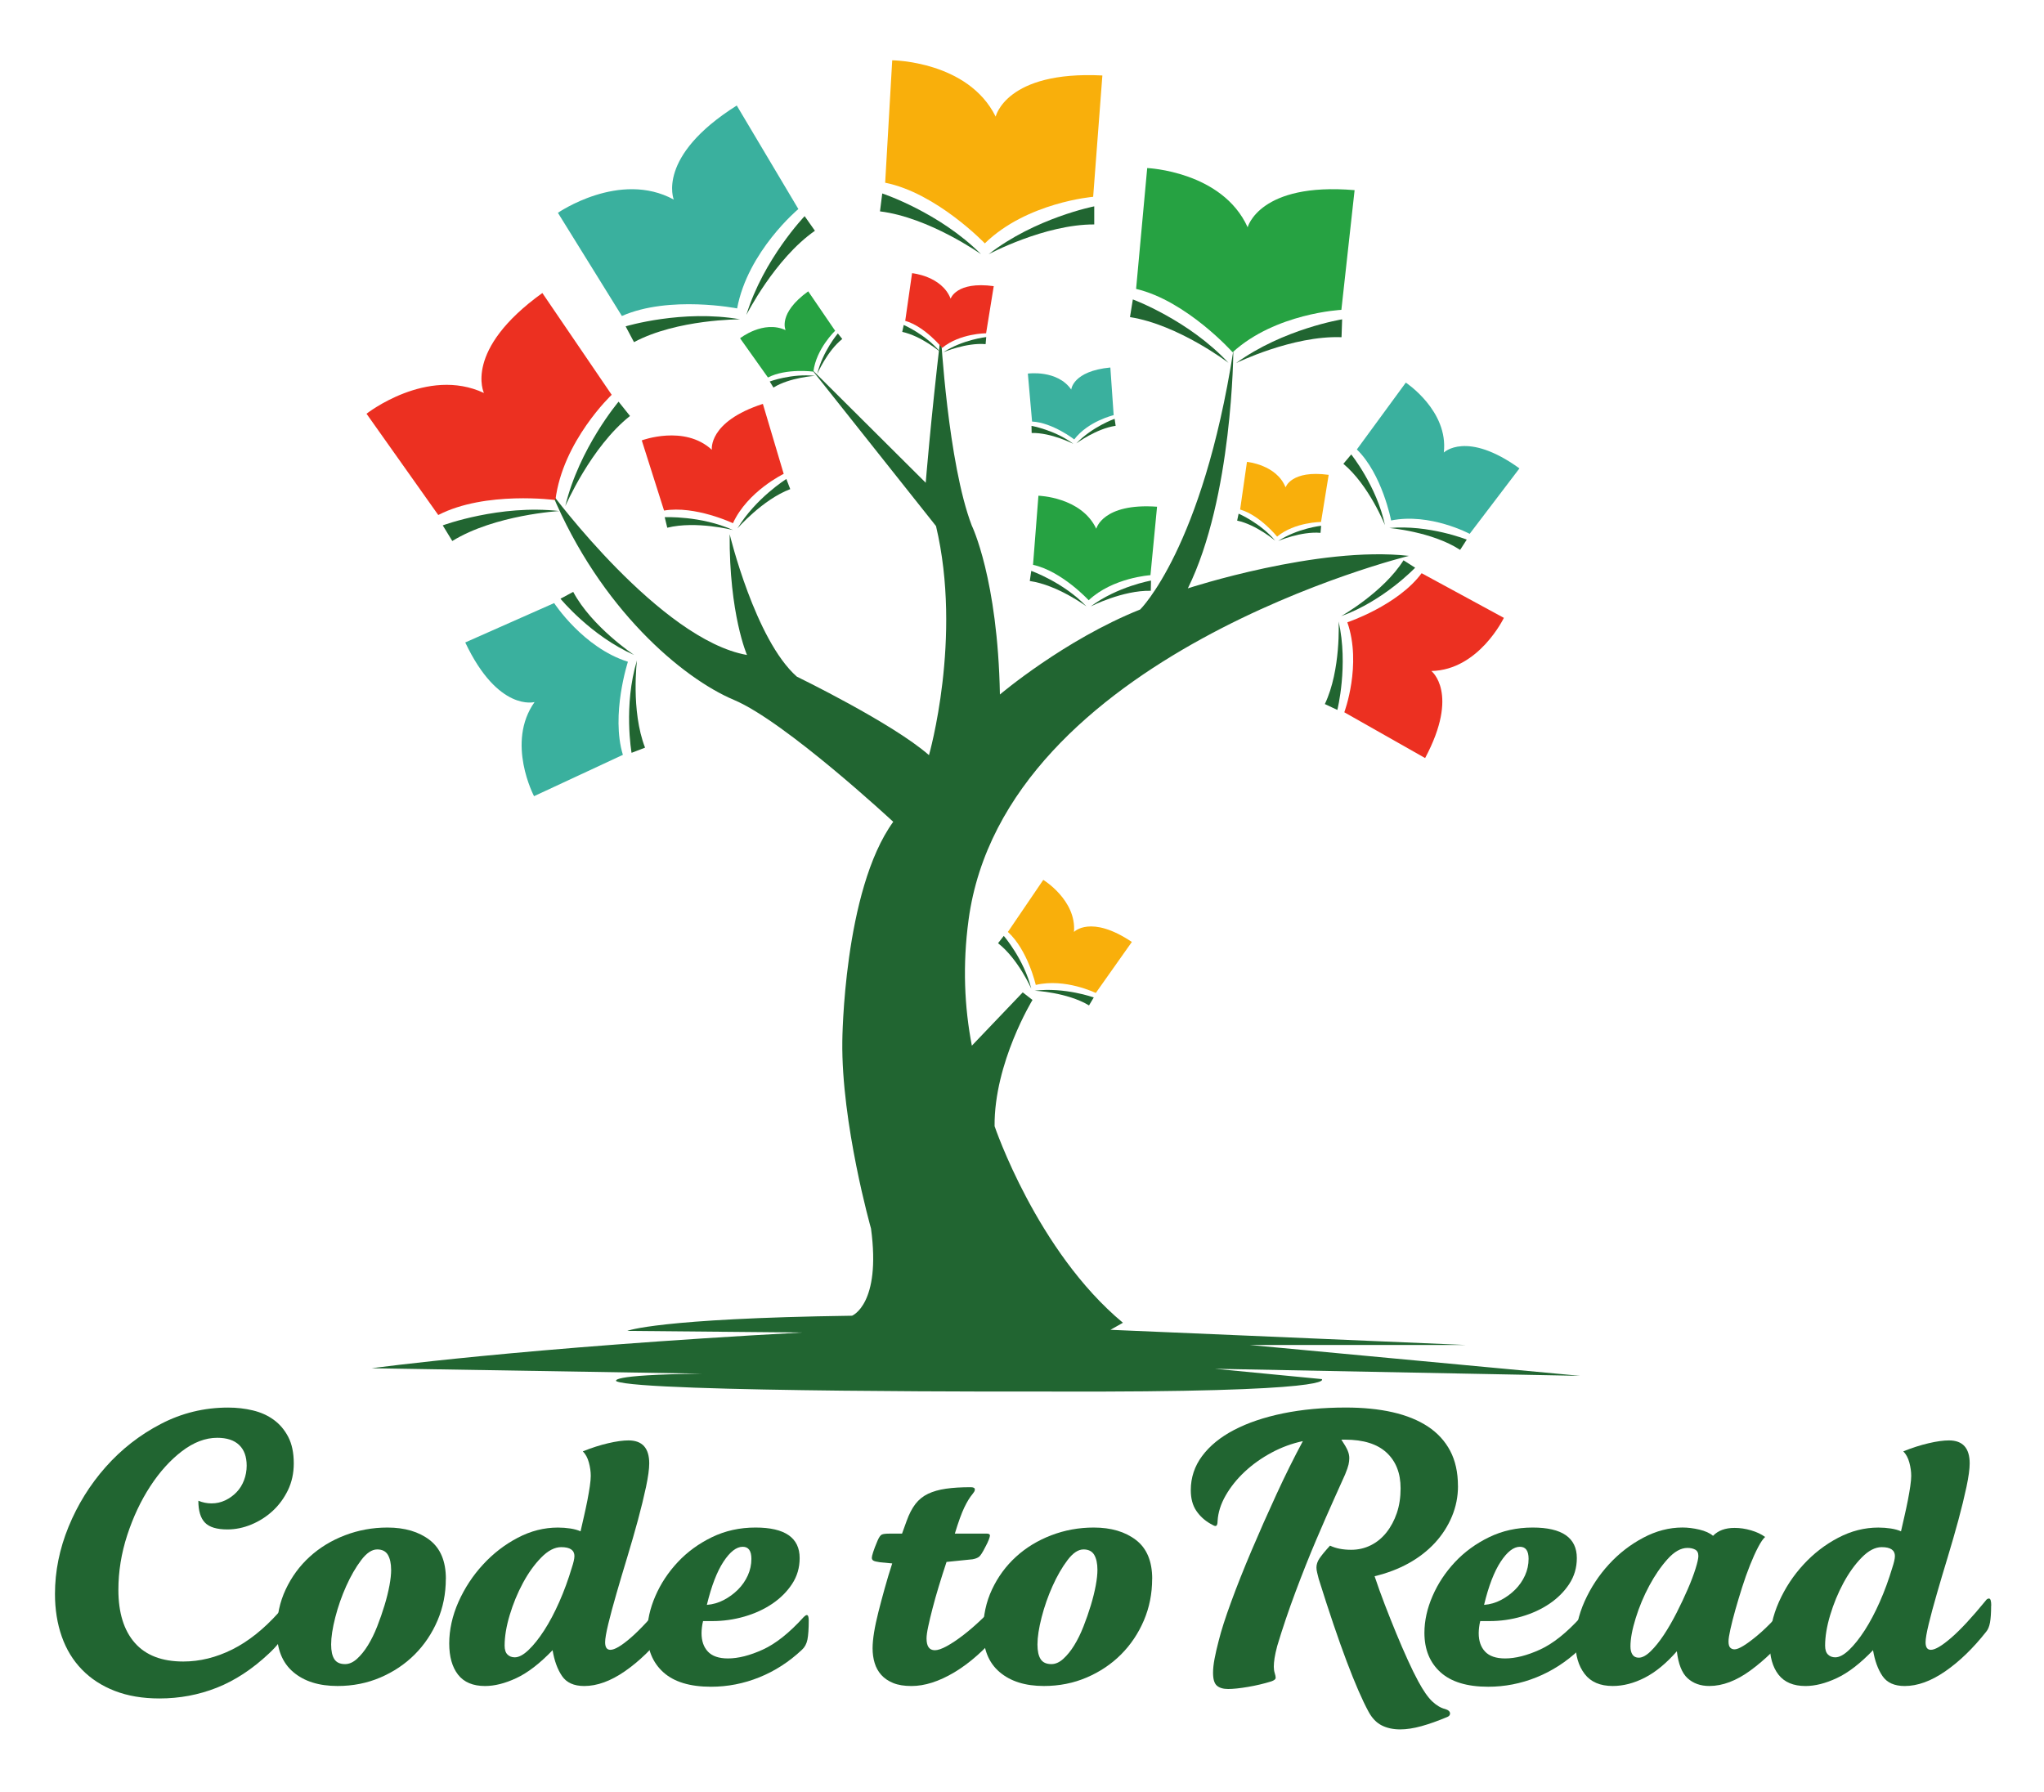 <svg xmlns="http://www.w3.org/2000/svg" id="Layer_1" width="678.87" height="595.28" viewBox="0 0 678.87 595.28"><defs><style>.cls-1{fill:#3ab09e;}.cls-1,.cls-2,.cls-3,.cls-4,.cls-5{stroke-width:0px;}.cls-2{fill:#26a242;}.cls-3{fill:#ec3021;}.cls-4{fill:#216531;}.cls-5{fill:#f9af0b;}</style></defs><path class="cls-4" d="M97.57,486.09c0,3.26-.65,6.22-1.94,8.9-1.3,2.67-2.99,4.97-5.07,6.89-2.09,1.92-4.45,3.42-7.08,4.51-2.63,1.09-5.29,1.63-7.96,1.63-3.51,0-6-.75-7.45-2.26-1.46-1.5-2.19-3.93-2.19-7.27,1.42.59,2.88.88,4.39.88,1.58,0,3.09-.33,4.51-1,1.42-.67,2.67-1.57,3.76-2.69,1.09-1.13,1.92-2.46,2.51-4.01.58-1.54.88-3.15.88-4.82,0-3.01-.84-5.3-2.51-6.89-1.67-1.59-4.09-2.38-7.27-2.38-3.93,0-7.83,1.49-11.72,4.45-3.88,2.97-7.39,6.85-10.52,11.65-3.13,4.8-5.68,10.21-7.65,16.23-1.96,6.02-2.94,12.07-2.94,18.17,0,7.6,1.82,13.47,5.45,17.61,3.63,4.14,9,6.2,16.1,6.2,5.51,0,10.94-1.34,16.29-4.01,5.34-2.67,10.48-6.77,15.41-12.28.41,1.5.73,2.82.94,3.94.21,1.13.31,2.15.31,3.07,0,1-.4,2.03-1.19,3.07-.8,1.05-1.9,2.24-3.32,3.57-5.51,5.18-11.28,8.96-17.29,11.34-6.02,2.38-12.36,3.57-19.05,3.57-5.6,0-10.55-.84-14.85-2.51-4.3-1.67-7.94-4.03-10.9-7.08-2.97-3.05-5.2-6.7-6.7-10.97-1.5-4.26-2.26-8.98-2.26-14.16,0-7.52,1.5-14.95,4.51-22.31,3.01-7.35,7.12-13.97,12.34-19.86,5.22-5.89,11.32-10.65,18.29-14.28,6.97-3.64,14.43-5.45,22.37-5.45,2.84,0,5.58.31,8.21.94,2.63.63,4.95,1.67,6.95,3.13,2.01,1.47,3.61,3.37,4.82,5.7,1.21,2.34,1.82,5.26,1.82,8.77Z"></path><path class="cls-4" d="M148.07,524.43c0,4.93-.92,9.54-2.76,13.85-1.84,4.3-4.37,8.06-7.58,11.28-3.22,3.22-7.02,5.76-11.4,7.64-4.39,1.88-9.13,2.82-14.22,2.82-6.18,0-11.09-1.54-14.72-4.64-3.64-3.09-5.45-7.64-5.45-13.66,0-5.01.98-9.61,2.95-13.78,1.96-4.17,4.61-7.79,7.96-10.84,3.34-3.05,7.25-5.43,11.72-7.14,4.47-1.71,9.17-2.57,14.1-2.57,5.76,0,10.44,1.38,14.03,4.14,3.59,2.76,5.39,7.06,5.39,12.91ZM129.9,521.43c0-2.09-.36-3.74-1.06-4.95-.71-1.21-1.9-1.82-3.57-1.82-1.75,0-3.53,1.19-5.32,3.57-1.8,2.38-3.45,5.24-4.95,8.58-1.5,3.34-2.72,6.81-3.64,10.4-.92,3.59-1.38,6.6-1.38,9.02,0,2.17.36,3.8,1.07,4.89.71,1.09,1.9,1.63,3.57,1.63,1.33,0,2.65-.58,3.95-1.75,1.29-1.17,2.51-2.67,3.64-4.51,1.13-1.83,2.15-3.92,3.07-6.26.92-2.34,1.73-4.68,2.44-7.02.71-2.34,1.25-4.53,1.63-6.58.38-2.05.56-3.78.56-5.2Z"></path><path class="cls-4" d="M222.75,533.33c0,2.42-.13,4.3-.38,5.64-.25,1.34-.67,2.34-1.25,3.01-4.35,5.52-8.88,9.9-13.6,13.16-4.72,3.26-9.21,4.89-13.47,4.89-3.43,0-5.89-1.11-7.39-3.32-1.5-2.21-2.55-5.07-3.13-8.58-4.26,4.43-8.27,7.52-12.03,9.27-3.76,1.76-7.23,2.63-10.4,2.63-4.01,0-7-1.25-8.96-3.76-1.96-2.51-2.94-5.97-2.94-10.4s1.02-9.19,3.07-13.78c2.05-4.59,4.76-8.73,8.15-12.4,3.38-3.68,7.22-6.64,11.53-8.9,4.3-2.26,8.75-3.39,13.35-3.39,1.42,0,2.8.11,4.14.31,1.33.21,2.46.52,3.38.94.33-1.5.71-3.15,1.13-4.95.41-1.8.79-3.55,1.13-5.27.33-1.71.61-3.3.82-4.76.21-1.46.31-2.61.31-3.44,0-1.42-.21-2.9-.63-4.45-.42-1.55-1.09-2.78-2-3.7,2.92-1.17,5.72-2.07,8.39-2.69,2.67-.63,4.93-.94,6.77-.94,4.59,0,6.89,2.55,6.89,7.65,0,1.84-.36,4.43-1.06,7.77-.71,3.34-1.61,7.02-2.69,11.03-1.09,4.01-2.28,8.15-3.57,12.41-1.3,4.26-2.49,8.27-3.57,12.03-1.09,3.76-1.99,7.1-2.7,10.02-.71,2.93-1.06,4.97-1.06,6.14,0,1.67.58,2.51,1.75,2.51,1.42,0,3.67-1.33,6.77-4.01,3.09-2.67,6.89-6.77,11.4-12.28.33-.5.71-.75,1.13-.75.5,0,.75.79.75,2.38ZM190.79,516.91c0-2.01-1.46-3.01-4.39-3.01-2.17,0-4.39,1.15-6.64,3.45-2.26,2.3-4.28,5.12-6.08,8.46-1.8,3.34-3.26,6.89-4.39,10.65-1.13,3.76-1.69,7.14-1.69,10.15,0,1.34.31,2.32.94,2.95.63.63,1.44.94,2.44.94,1.33,0,2.86-.81,4.57-2.44,1.71-1.63,3.44-3.8,5.2-6.52,1.75-2.71,3.42-5.87,5.01-9.46,1.59-3.59,2.96-7.35,4.14-11.28.58-1.75.88-3.05.88-3.89Z"></path><path class="cls-4" d="M268.61,538.09c0,2.92-.15,5.09-.44,6.52-.29,1.42-.9,2.55-1.82,3.38-4.26,4.01-8.98,7.06-14.16,9.15-5.18,2.09-10.53,3.13-16.04,3.13-7.02,0-12.3-1.61-15.85-4.82-3.55-3.21-5.33-7.58-5.33-13.09,0-4.01.9-8.08,2.7-12.22,1.79-4.14,4.28-7.89,7.45-11.28,3.17-3.38,6.95-6.14,11.34-8.27,4.39-2.13,9.21-3.2,14.47-3.2,9.78,0,14.66,3.39,14.66,10.15,0,3.17-.84,6.04-2.51,8.58-1.67,2.55-3.87,4.74-6.58,6.58-2.72,1.84-5.81,3.26-9.27,4.26-3.47,1-7,1.5-10.59,1.5h-3.13c-.17.67-.3,1.36-.38,2.07-.08.71-.13,1.36-.13,1.94,0,2.59.71,4.64,2.13,6.14,1.42,1.5,3.64,2.26,6.64,2.26,3.42,0,7.29-.98,11.59-2.94,4.3-1.96,8.83-5.57,13.6-10.84.42-.41.75-.63,1-.63.41,0,.63.54.63,1.63ZM249.56,517.79c0-2.67-.96-4.01-2.88-4.01-2.09,0-4.22,1.65-6.39,4.95-2.17,3.3-4.01,8.08-5.52,14.35,2.01-.16,3.89-.71,5.64-1.63,1.75-.92,3.32-2.07,4.7-3.45,1.38-1.38,2.46-2.94,3.26-4.7.79-1.76,1.19-3.59,1.19-5.51Z"></path><path class="cls-4" d="M334.55,531.83c0,2.59-.19,4.68-.57,6.27-.38,1.59-1.02,2.92-1.94,4.01-4.93,5.85-9.94,10.3-15.04,13.35-5.1,3.05-9.86,4.57-14.28,4.57-2.42,0-4.45-.33-6.08-1-1.63-.67-2.94-1.57-3.95-2.69-1-1.13-1.74-2.44-2.19-3.95-.46-1.5-.69-3.13-.69-4.89,0-1.5.17-3.28.5-5.32.33-2.05.82-4.3,1.44-6.77.63-2.47,1.31-5.05,2.07-7.77.75-2.71,1.58-5.49,2.51-8.33l-4.01-.38c-1.17-.16-1.92-.35-2.26-.56-.34-.21-.5-.52-.5-.94,0-.34.14-.96.44-1.88.29-.92.77-2.17,1.44-3.76.5-1.17.98-1.86,1.44-2.07.46-.21,1.32-.31,2.57-.31h4.14l1.5-4.14c.83-2.34,1.82-4.24,2.94-5.7,1.13-1.46,2.53-2.59,4.2-3.39,1.67-.79,3.66-1.36,5.95-1.69,2.3-.33,5.03-.5,8.21-.5.92,0,1.38.25,1.38.75,0,.33-.09.61-.25.81-.17.21-.34.44-.5.69-.92,1.09-1.84,2.59-2.76,4.51-.92,1.92-1.96,4.8-3.13,8.65h10.53c.75,0,1.13.21,1.13.63,0,.25-.13.71-.38,1.38-.25.67-.63,1.46-1.13,2.38-.92,1.84-1.63,2.94-2.13,3.32-.5.38-1.21.65-2.13.82l-8.65.88c-.92,2.76-1.77,5.45-2.57,8.08-.8,2.63-1.49,5.07-2.07,7.33-.59,2.26-1.07,4.26-1.44,6.02-.38,1.75-.56,3.09-.56,4.01,0,2.59.92,3.89,2.76,3.89,1,0,2.34-.46,4.01-1.38,1.67-.92,3.51-2.15,5.51-3.7,2.01-1.54,4.09-3.36,6.27-5.45,2.17-2.08,4.26-4.3,6.27-6.64.42-.42.69-.71.81-.88.13-.16.27-.25.44-.25.5,0,.75.67.75,2.01Z"></path><path class="cls-4" d="M382.66,524.43c0,4.93-.92,9.54-2.76,13.85-1.84,4.3-4.37,8.06-7.58,11.28-3.22,3.22-7.02,5.76-11.4,7.64-4.39,1.88-9.13,2.82-14.22,2.82-6.18,0-11.09-1.54-14.72-4.64-3.64-3.09-5.45-7.64-5.45-13.66,0-5.01.98-9.61,2.95-13.78,1.96-4.17,4.61-7.79,7.96-10.84,3.34-3.05,7.25-5.43,11.72-7.14,4.47-1.71,9.17-2.57,14.1-2.57,5.76,0,10.44,1.38,14.03,4.14,3.59,2.76,5.39,7.06,5.39,12.91ZM364.49,521.43c0-2.09-.36-3.74-1.06-4.95-.71-1.21-1.9-1.82-3.57-1.82-1.76,0-3.53,1.19-5.32,3.57-1.8,2.38-3.45,5.24-4.95,8.58-1.5,3.34-2.72,6.81-3.64,10.4-.92,3.59-1.38,6.6-1.38,9.02,0,2.17.36,3.8,1.07,4.89.71,1.09,1.9,1.63,3.57,1.63,1.33,0,2.65-.58,3.94-1.75,1.29-1.17,2.51-2.67,3.64-4.51,1.13-1.83,2.15-3.92,3.07-6.26.92-2.34,1.73-4.68,2.44-7.02.71-2.34,1.25-4.53,1.63-6.58.38-2.05.56-3.78.56-5.2Z"></path><path class="cls-4" d="M484.24,493.61c0,3.51-.67,6.87-2.01,10.09-1.34,3.21-3.22,6.14-5.64,8.77-2.43,2.63-5.33,4.89-8.71,6.77-3.38,1.88-7.17,3.32-11.34,4.32,1,3.01,2.13,6.14,3.38,9.4,1.25,3.26,2.53,6.45,3.82,9.59,1.29,3.13,2.57,6.08,3.82,8.83,1.25,2.76,2.42,5.14,3.51,7.14,1.67,3.09,3.21,5.3,4.64,6.64,1.42,1.33,2.84,2.17,4.26,2.51,1.08.33,1.63.83,1.63,1.5,0,.5-.29.88-.88,1.13-3.17,1.33-6.06,2.36-8.64,3.07-2.59.71-4.93,1.07-7.02,1.07-2.34,0-4.39-.44-6.14-1.32-1.75-.88-3.22-2.4-4.39-4.57-2.09-3.84-4.51-9.42-7.27-16.73-2.76-7.31-5.85-16.43-9.28-27.38l-.5-2.01c-.17-.67-.25-1.25-.25-1.76,0-1,.33-2.01,1-3.01.67-1,1.83-2.42,3.51-4.26,1.92.92,4.26,1.38,7.02,1.38,2.34,0,4.51-.5,6.52-1.5,2.01-1,3.74-2.42,5.2-4.26,1.46-1.84,2.61-3.99,3.45-6.45.83-2.46,1.25-5.2,1.25-8.21,0-5.01-1.54-8.96-4.64-11.84-3.09-2.88-7.69-4.32-13.78-4.32h-1.25c1,1.5,1.69,2.69,2.07,3.57.38.88.56,1.74.56,2.57,0,.67-.09,1.38-.25,2.13-.17.75-.54,1.84-1.13,3.26-.67,1.5-1.88,4.2-3.63,8.08-1.75,3.89-3.76,8.48-6.02,13.78-2.26,5.3-4.53,11.03-6.83,17.17-2.3,6.14-4.32,12.13-6.08,17.98-.42,1.59-.71,2.92-.88,4.01-.17,1.09-.25,2.05-.25,2.88,0,.75.1,1.46.31,2.13.21.67.31,1.17.31,1.5,0,.5-.5.92-1.5,1.25-2.42.75-4.99,1.36-7.71,1.82-2.72.46-4.91.69-6.58.69s-2.92-.38-3.76-1.13c-.84-.75-1.25-2.17-1.25-4.26,0-1.33.17-2.88.5-4.64.33-1.75.79-3.76,1.38-6.01.83-3.34,2.21-7.65,4.14-12.91,1.92-5.26,4.18-10.94,6.77-17.04,2.59-6.1,5.34-12.32,8.27-18.67,2.92-6.35,5.85-12.24,8.77-17.67-3.59.75-7.06,2.03-10.4,3.82-3.34,1.8-6.31,3.91-8.9,6.33-2.59,2.42-4.7,5.05-6.33,7.89-1.63,2.84-2.53,5.68-2.69,8.52,0,1.09-.25,1.63-.75,1.63-.25,0-.79-.25-1.63-.75-1.92-1.09-3.49-2.53-4.7-4.32-1.21-1.8-1.82-4.07-1.82-6.83,0-4.18,1.25-7.96,3.76-11.34,2.51-3.38,6.04-6.27,10.59-8.65,4.55-2.38,9.98-4.22,16.29-5.52,6.31-1.29,13.26-1.94,20.86-1.94,5.77,0,10.95.52,15.54,1.56,4.59,1.05,8.5,2.63,11.72,4.76,3.22,2.13,5.68,4.82,7.4,8.08,1.71,3.26,2.57,7.14,2.57,11.65Z"></path><path class="cls-4" d="M526.73,538.09c0,2.92-.15,5.09-.44,6.52-.29,1.42-.9,2.55-1.82,3.38-4.26,4.01-8.98,7.06-14.16,9.15-5.18,2.09-10.53,3.13-16.04,3.13-7.02,0-12.3-1.61-15.85-4.82-3.55-3.21-5.33-7.58-5.33-13.09,0-4.01.9-8.08,2.7-12.22,1.79-4.14,4.28-7.89,7.45-11.28,3.17-3.38,6.95-6.14,11.34-8.27,4.39-2.13,9.21-3.2,14.47-3.2,9.78,0,14.66,3.39,14.66,10.15,0,3.17-.84,6.04-2.51,8.58-1.67,2.55-3.87,4.74-6.58,6.58-2.72,1.84-5.81,3.26-9.27,4.26-3.47,1-7,1.5-10.59,1.5h-3.13c-.17.67-.3,1.36-.38,2.07-.08.71-.13,1.36-.13,1.94,0,2.59.71,4.64,2.13,6.14,1.42,1.5,3.64,2.26,6.64,2.26,3.42,0,7.29-.98,11.59-2.94,4.3-1.96,8.83-5.57,13.6-10.84.42-.41.75-.63,1-.63.41,0,.63.54.63,1.63ZM507.69,517.79c0-2.67-.96-4.01-2.88-4.01-2.09,0-4.22,1.65-6.39,4.95-2.17,3.3-4.01,8.08-5.52,14.35,2.01-.16,3.89-.71,5.64-1.63,1.75-.92,3.32-2.07,4.7-3.45,1.38-1.38,2.46-2.94,3.26-4.7.79-1.76,1.19-3.59,1.19-5.51Z"></path><path class="cls-4" d="M597.03,532.58c0,2.68-.15,4.64-.44,5.89-.29,1.25-.73,2.21-1.31,2.88-4.51,5.52-9.13,10.01-13.85,13.47-4.72,3.47-9.3,5.2-13.72,5.2-2.93,0-5.33-.86-7.21-2.57-1.88-1.71-3.07-4.7-3.57-8.96-3.51,4.01-7.06,6.93-10.65,8.77-3.59,1.84-7.14,2.76-10.65,2.76-4.18,0-7.29-1.33-9.33-4.01-2.05-2.67-3.07-6.18-3.07-10.53s1.02-9.04,3.07-13.6c2.05-4.55,4.74-8.65,8.08-12.28,3.34-3.64,7.14-6.58,11.4-8.83,4.26-2.26,8.6-3.39,13.03-3.39,1.75,0,3.61.23,5.57.69,1.96.46,3.49,1.15,4.57,2.07,1.67-1.75,4.05-2.63,7.14-2.63,1.84,0,3.67.27,5.52.82,1.84.54,3.38,1.27,4.64,2.19-.67.58-1.44,1.71-2.32,3.38-.88,1.67-1.78,3.66-2.69,5.95-.92,2.3-1.8,4.76-2.63,7.39-.83,2.63-1.59,5.14-2.26,7.52-.67,2.38-1.21,4.51-1.63,6.39-.42,1.88-.63,3.24-.63,4.07,0,1,.19,1.69.57,2.07.38.38.86.56,1.44.56,1.34,0,3.82-1.5,7.46-4.51,3.63-3.01,7.62-7.27,11.97-12.78.25-.41.5-.63.75-.63s.44.19.57.56c.13.38.19,1.07.19,2.07ZM564.07,516.79c0-1-.36-1.69-1.06-2.07-.71-.38-1.57-.56-2.57-.56-2.17,0-4.37,1.24-6.58,3.7-2.22,2.46-4.24,5.41-6.08,8.83-1.84,3.42-3.34,7.02-4.51,10.77-1.17,3.76-1.75,6.89-1.75,9.4,0,1.17.23,2.09.69,2.76.46.67,1.15,1,2.07,1,1.17,0,2.49-.71,3.95-2.13,1.46-1.42,2.92-3.24,4.39-5.45,1.46-2.21,2.88-4.68,4.26-7.39,1.38-2.72,2.61-5.33,3.69-7.83,1.09-2.51,1.94-4.76,2.57-6.77.63-2.01.94-3.42.94-4.26Z"></path><path class="cls-4" d="M661.31,533.33c0,2.42-.13,4.3-.38,5.64-.25,1.34-.67,2.34-1.25,3.01-4.35,5.52-8.88,9.9-13.6,13.16-4.72,3.26-9.21,4.89-13.47,4.89-3.43,0-5.89-1.11-7.39-3.32-1.5-2.21-2.55-5.07-3.13-8.58-4.26,4.43-8.27,7.52-12.03,9.27-3.76,1.76-7.23,2.63-10.4,2.63-4.01,0-7-1.25-8.96-3.76-1.96-2.51-2.94-5.97-2.94-10.4s1.02-9.19,3.07-13.78c2.05-4.59,4.76-8.73,8.15-12.4,3.38-3.68,7.22-6.64,11.53-8.9,4.3-2.26,8.75-3.39,13.35-3.39,1.42,0,2.8.11,4.14.31,1.33.21,2.46.52,3.38.94.33-1.5.71-3.15,1.13-4.95.41-1.8.79-3.55,1.13-5.27.33-1.71.61-3.3.82-4.76.21-1.46.31-2.61.31-3.44,0-1.42-.21-2.9-.63-4.45-.42-1.55-1.09-2.78-2-3.7,2.92-1.17,5.72-2.07,8.39-2.69,2.67-.63,4.93-.94,6.77-.94,4.59,0,6.89,2.55,6.89,7.65,0,1.84-.36,4.43-1.06,7.77-.71,3.34-1.61,7.02-2.69,11.03-1.09,4.01-2.28,8.15-3.57,12.41-1.3,4.26-2.49,8.27-3.57,12.03-1.09,3.76-1.99,7.1-2.7,10.02-.71,2.93-1.06,4.97-1.06,6.14,0,1.67.58,2.51,1.76,2.51,1.42,0,3.67-1.33,6.77-4.01,3.09-2.67,6.89-6.77,11.4-12.28.33-.5.71-.75,1.13-.75.5,0,.75.79.75,2.38ZM629.36,516.91c0-2.01-1.46-3.01-4.39-3.01-2.17,0-4.39,1.15-6.64,3.45-2.26,2.3-4.28,5.12-6.08,8.46-1.8,3.34-3.26,6.89-4.39,10.65-1.13,3.76-1.69,7.14-1.69,10.15,0,1.34.31,2.32.94,2.95s1.44.94,2.44.94c1.33,0,2.86-.81,4.57-2.44,1.71-1.63,3.44-3.8,5.2-6.52,1.75-2.71,3.42-5.87,5.01-9.46,1.59-3.59,2.96-7.35,4.14-11.28.58-1.75.88-3.05.88-3.89Z"></path><path class="cls-4" d="M467.94,184.64s-134.38,32.92-146.25,120.89c-2.03,15.03-1.38,28.99,1.09,41.8l16.9-17.7,3.24,2.52s-12.77,20.87-12.59,41.92c0,0,14.03,41.56,42.63,65.3l-4.14,2.34,118.01,5.04h-71.78l109.73,10.25-121.25-2.34,35.44,3.42s7.56,4.5-90.67,4.14c0,0-135.46.36-143.56-3.42,0,0-3.78-2.16,28.42-2.52l-109.74-1.8s49.83-6.84,143.02-11.87l-58.11-.54s9.89-4.14,74.66-5.04c0,0,9.71-3.78,6.3-28.96,0,0-9.89-34.9-9.53-62.24,0,0,.36-50.01,16.91-72.86,0,0-35.8-33.28-52.89-40.48-17.09-7.2-44.43-30.22-60.44-68.54,0,0,35.98,48.57,64.76,53.61,0,0-5.94-13.49-5.76-40.12,0,0,8.46,35.08,22.31,47.31,0,0,31.84,15.47,43.89,26.08,0,0,11.15-38.86,2.34-76.09l-41.56-52.35,38.14,37.96s1.57-19.94,5.01-49.27c0,0,2.37,42.79,10.28,63.48,0,0,8.63,17.63,9.35,56.13,0,0,21.41-18.17,46.59-28.24,0,0,20.69-20.33,30.94-85.99,0,0-.18,48.75-15.11,78.97,0,0,43.35-14.21,73.4-10.79Z"></path><path class="cls-5" d="M293.99,60.69l2.34-40.66s25.19.18,34.36,18.71c0,0,3.42-15.29,35.44-13.67l-3.06,40.3s-22.01,1.82-35.98,15.47c0,0-16.01-16.73-33.1-20.15Z"></path><path class="cls-4" d="M363.43,68.54s-19.61,3.85-35.08,15.9c0,0,18.64-9.96,35.08-9.89v-6Z"></path><path class="cls-4" d="M293.02,64.26s18.97,6.27,32.81,20.17c0,0-17.24-12.22-33.56-14.22l.75-5.96Z"></path><path class="cls-1" d="M450.65,149.29l16.26-22.2s14.22,9.35,12.62,23.23c0,0,7.55-7.42,25.12,5.26l-16.53,21.74s-13.16-7.05-26.09-4.44c0,0-2.94-15.37-11.38-23.59Z"></path><path class="cls-4" d="M487.16,179.24s-12.54-5.02-25.74-3.86c0,0,14.23,1.19,23.53,7.27l2.2-3.41Z"></path><path class="cls-4" d="M448.79,150.96s8.46,10.53,11.2,23.49c0,0-5.29-13.27-13.82-20.39l2.61-3.1Z"></path><path class="cls-2" d="M377.33,95.96l3.69-40.14s24.91,1.03,33.36,19.67c0,0,3.9-15.01,35.52-12.33l-4.39,39.76s-21.84,1.06-36.12,14.09c0,0-15.27-17.09-32.07-21.05Z"></path><path class="cls-4" d="M445.76,106.07s-19.53,3.14-35.24,14.54c0,0,18.78-9.22,35.04-8.6l.2-5.94Z"></path><path class="cls-4" d="M376.25,99.46s18.56,6.85,31.77,21.07c0,0-16.65-12.68-32.72-15.2l.95-5.87Z"></path><path class="cls-1" d="M206.54,104.95l-21.24-34.26s20.5-14.19,38.48-4.4c0,0-5.93-14.33,20.92-31.24l20.46,34.38s-16.79,14-20.34,33.01c0,0-22.49-4.44-38.28,2.52Z"></path><path class="cls-4" d="M267.25,71.79s-13.69,14.27-19.37,32.84c0,0,9.43-18.68,22.78-27.98l-3.42-4.86Z"></path><path class="cls-4" d="M207.79,108.4s18.94-5.71,38.05-2.33c0,0-20.92-.09-35.27,7.58l-2.78-5.25Z"></path><path class="cls-3" d="M472.16,190.4l27.32,14.83s-8.31,17.34-24.09,17.65c0,0,9.45,7.33-2.07,28.92l-26.84-15.21s5.9-15.8,1.01-29.88c0,0,16.76-5.62,24.67-16.31Z"></path><path class="cls-4" d="M444.17,235.81s3.72-14.79.42-29.39c0,0,.82,16.11-4.57,27.44l4.15,1.95Z"></path><path class="cls-4" d="M470.01,188.57s-10.5,11.06-24.59,16.1c0,0,14.04-7.94,20.72-18.56l3.87,2.46Z"></path><path class="cls-5" d="M411.88,169.25l2.27-15.83s9.85.91,12.82,8.47c0,0,1.85-5.87,14.32-4.16l-2.54,15.66s-8.67-.02-14.59,4.85c0,0-5.7-7.08-12.27-8.99Z"></path><path class="cls-4" d="M438.78,174.64s-7.8.85-14.25,5.05c0,0,7.63-3.27,14.05-2.7l.2-2.35Z"></path><path class="cls-4" d="M411.38,170.62s7.21,3.09,12.16,8.99c0,0-6.34-5.36-12.65-6.68l.49-2.31Z"></path><path class="cls-1" d="M342.78,140.02l-1.4-15.93s9.79-1.36,14.41,5.31c0,0,.46-6.13,12.99-7.33l1.1,15.83s-8.45,1.96-13.1,8.06c0,0-7.17-5.59-14-5.94Z"></path><path class="cls-4" d="M370.2,139.11s-7.4,2.61-12.72,8.17c0,0,6.67-4.93,13.06-5.84l-.34-2.33Z"></path><path class="cls-4" d="M342.6,141.46s7.73,1.36,13.89,5.97c0,0-7.39-3.77-13.85-3.61l-.05-2.36Z"></path><path class="cls-3" d="M300.65,106.57l2.27-15.83s9.85.91,12.81,8.47c0,0,1.85-5.87,14.32-4.16l-2.54,15.66s-8.67-.02-14.59,4.85c0,0-5.7-7.08-12.27-8.99Z"></path><path class="cls-4" d="M327.55,111.96s-7.8.85-14.25,5.05c0,0,7.63-3.27,14.05-2.7l.2-2.35Z"></path><path class="cls-4" d="M300.15,107.94s7.21,3.09,12.16,8.99c0,0-6.34-5.36-12.65-6.68l.49-2.31Z"></path><path class="cls-2" d="M255.06,125.39l-9.26-13.03s7.76-6.13,15.12-2.7c0,0-2.7-5.53,7.51-12.89l8.95,13.1s-6.3,5.96-7.23,13.57c0,0-9.01-1.2-15.09,1.95Z"></path><path class="cls-4" d="M278.27,110.76s-5.07,5.99-6.85,13.48c0,0,3.27-7.63,8.32-11.64l-1.47-1.84Z"></path><path class="cls-4" d="M255.65,126.72s7.35-2.73,15-1.87c0,0-8.28.49-13.77,3.88l-1.23-2.01Z"></path><path class="cls-3" d="M220.55,169.58l-7.4-23.3s14.16-5.3,23.28,3.13c0,0-1.36-9.31,16.94-15.26l6.92,23.25s-11.96,5.74-16.86,16.39c0,0-12.57-5.95-22.88-4.2Z"></path><path class="cls-4" d="M261.17,159.1s-10.17,6.36-16.26,16.44c0,0,8.32-9.58,17.55-13.07l-1.29-3.37Z"></path><path class="cls-4" d="M220.77,171.79s11.98-.55,22.72,4.28c0,0-12.29-3.16-21.87-.78l-.85-3.5Z"></path><path class="cls-3" d="M145.56,171.07l-23.83-33.64s20.04-15.76,39-6.9c0,0-6.95-14.26,19.4-33.2l23.03,33.81s-16.26,15.35-18.69,34.96c0,0-23.23-3.12-38.91,4.97Z"></path><path class="cls-4" d="M205.45,133.42s-13.08,15.43-17.71,34.73c0,0,8.46-19.65,21.5-29.98l-3.79-4.75Z"></path><path class="cls-4" d="M147.05,174.51s18.97-7.02,38.7-4.76c0,0-21.36,1.22-35.53,9.95l-3.17-5.19Z"></path><path class="cls-1" d="M206.88,250.73l-29.51,13.73s-9.4-17.8.18-31.27c0,0-12.06,3.38-23.03-19.79l29.53-13.08s9.61,14.81,24.5,19.49c0,0-5.73,17.6-1.67,30.93Z"></path><path class="cls-4" d="M186.15,198.87s10.12,12.35,24.46,18.69c0,0-14.06-9.36-20.23-20.96l-4.23,2.27Z"></path><path class="cls-4" d="M209.76,250.06s-2.76-15.73,1.8-30.73c0,0-2.09,16.76,2.68,29.01l-4.48,1.72Z"></path><path class="cls-5" d="M334.75,309.55l11.75-17.29s11.05,6.72,10.2,17.3c0,0,5.54-5.84,19.22,3.32l-11.98,16.95s-10.18-5-19.93-2.67c0,0-2.64-11.59-9.27-17.61Z"></path><path class="cls-4" d="M363.28,331.32s-9.65-3.48-19.65-2.25c0,0,10.84.53,18.06,4.89l1.58-2.65Z"></path><path class="cls-4" d="M333.39,310.87s6.7,7.77,9.13,17.54c0,0-4.37-9.93-11.04-15.11l1.9-2.43Z"></path><path class="cls-2" d="M343.1,187.62l1.79-22.96s14.24.39,19.21,10.97c0,0,2.11-8.61,20.19-7.32l-2.19,22.74s-12.47.78-20.52,8.33c0,0-8.86-9.64-18.48-11.77Z"></path><path class="cls-4" d="M382.27,192.85s-11.13,1.95-20.01,8.58c0,0,10.65-5.42,19.95-5.19l.07-3.39Z"></path><path class="cls-4" d="M342.52,189.63s10.65,3.77,18.31,11.78c0,0-9.61-7.11-18.81-8.42l.49-3.36Z"></path></svg>